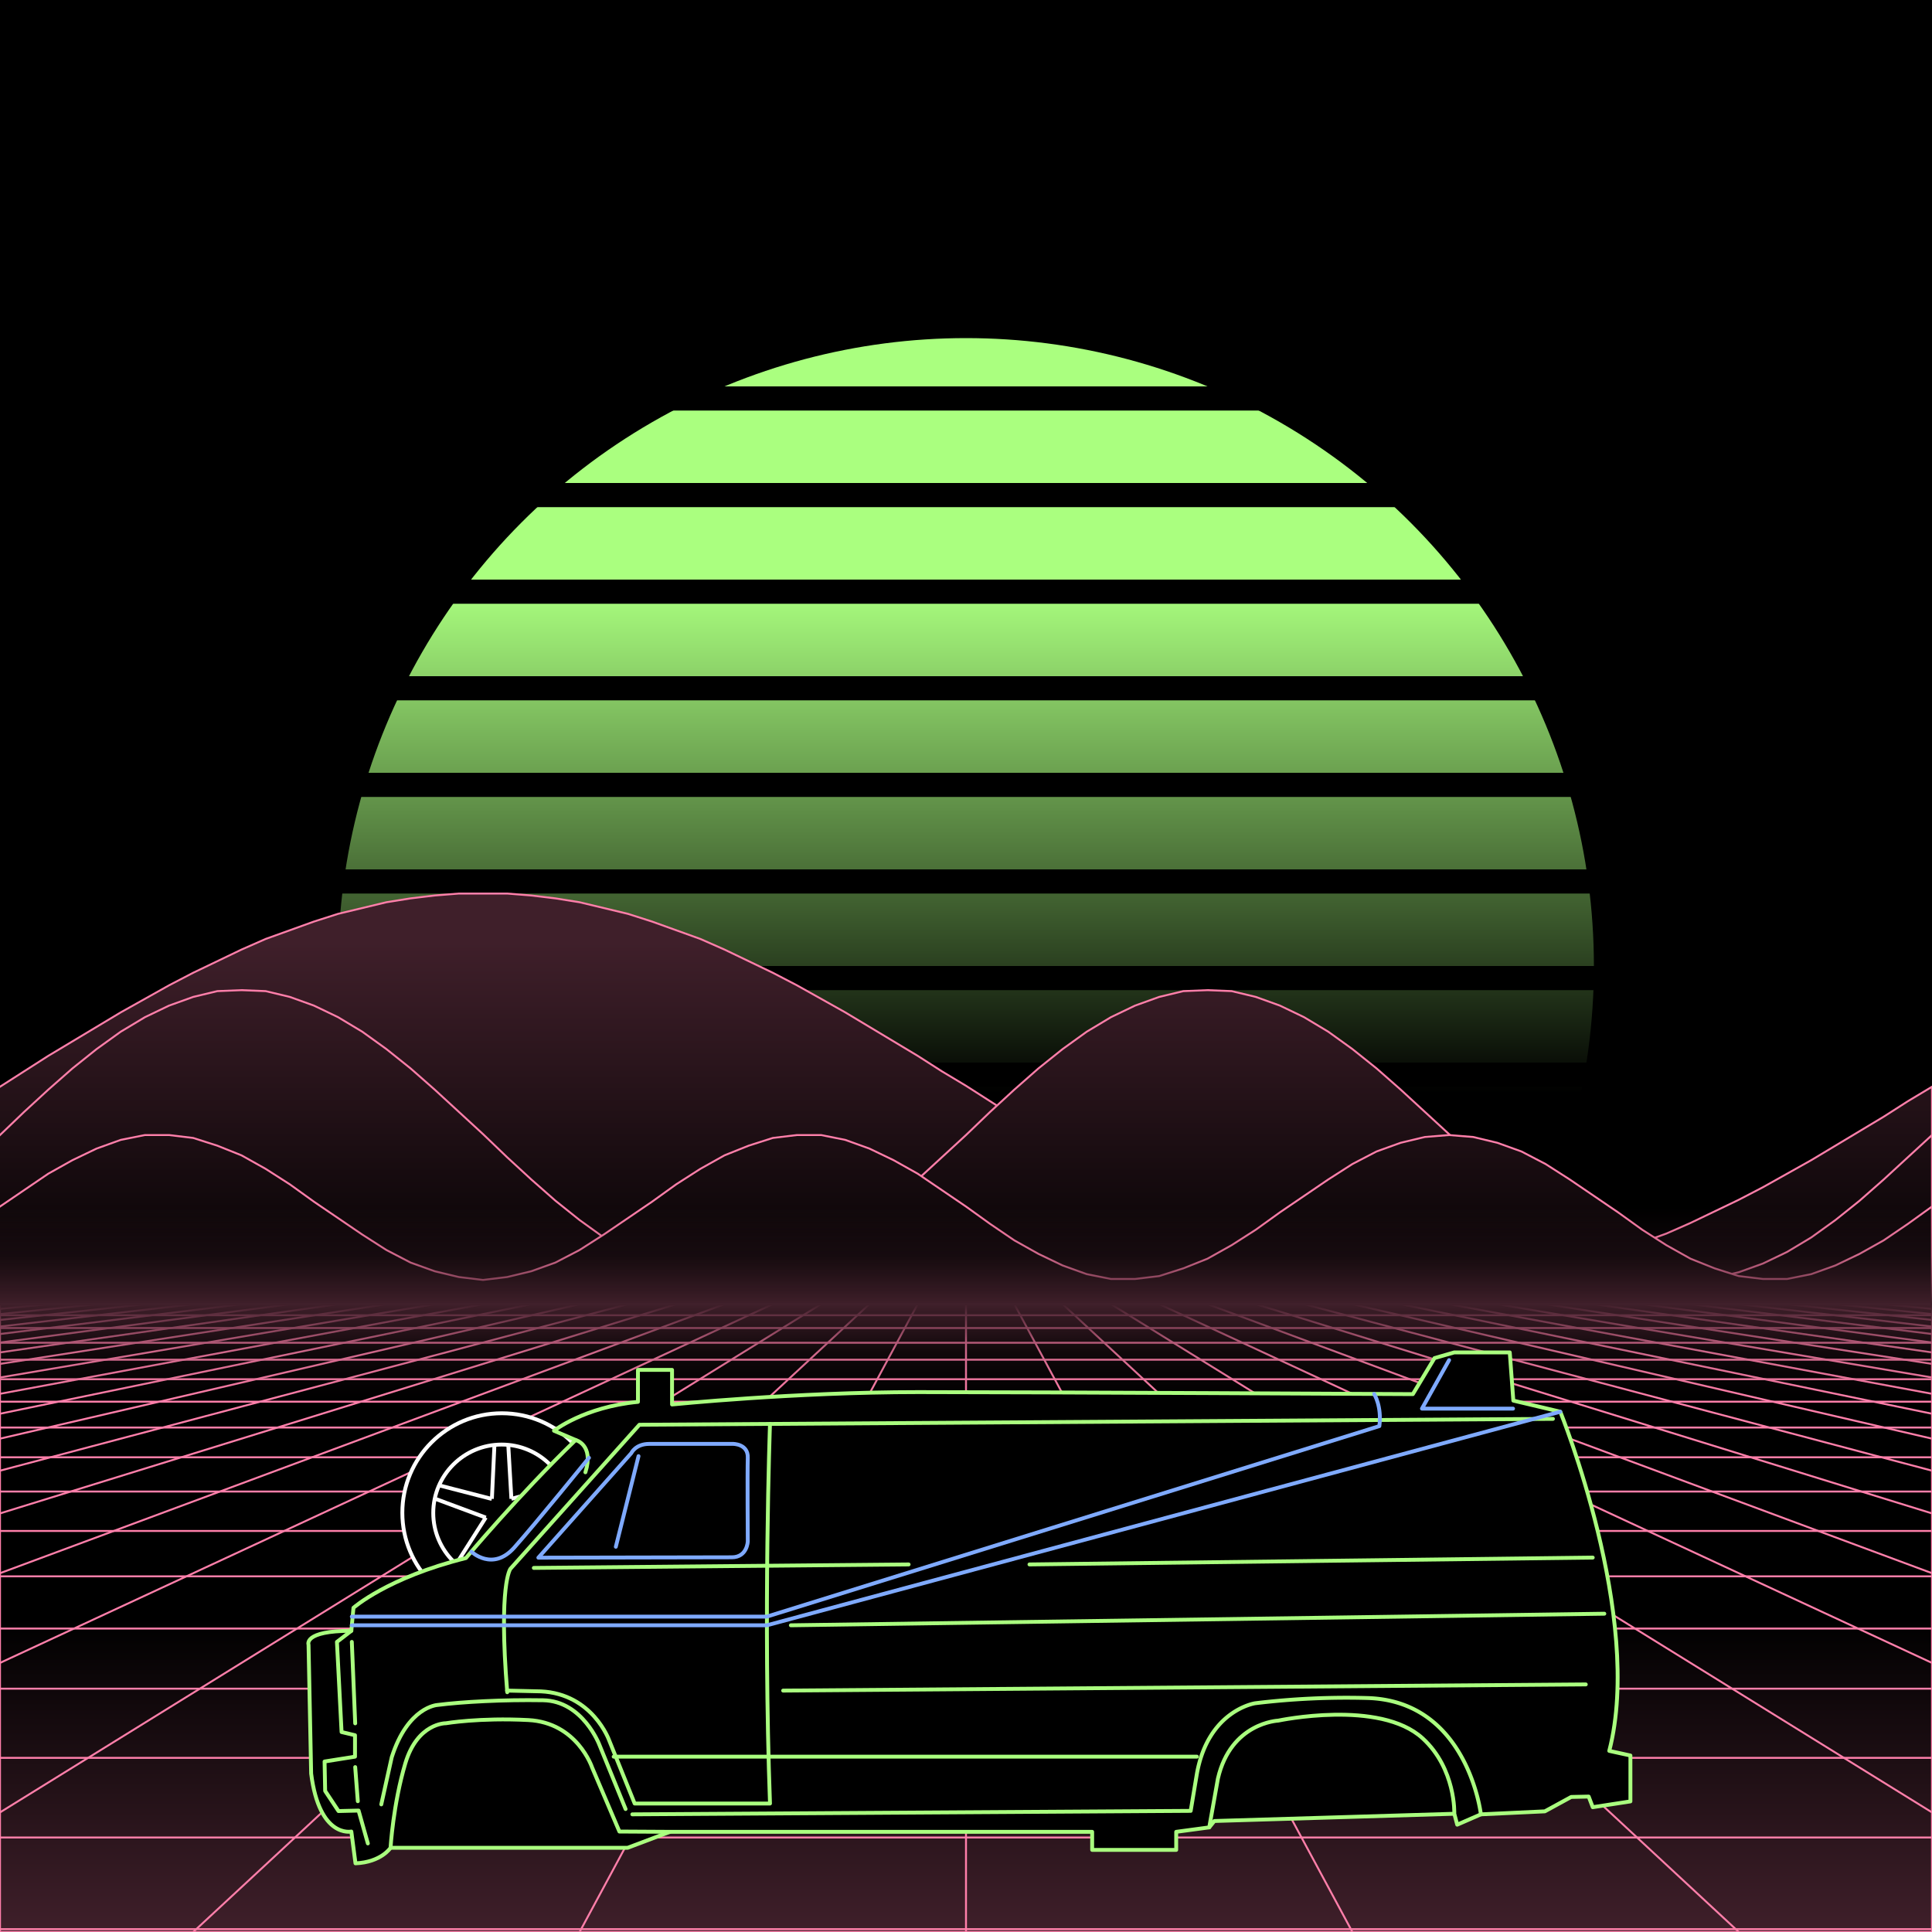 <svg xmlns="http://www.w3.org/2000/svg" viewBox="0 0 2000 2000" width="350" height="350">
    <defs>
        <linearGradient id="moon-grad" x1="0" x2="0" y1="0" y2="1">
            <stop offset="20%" stop-color="#aaff7f" stop-opacity="1"/>
            <stop offset="60%" stop-color="#aaff7f" stop-opacity="0"/>
        </linearGradient>

        <linearGradient id="star-grad" x1="0" y1="0" x2="1" y2="0">
            <stop offset="0%" stop-color="#ffffff" stop-opacity="0"/>
            <stop offset="80%" stop-color="#ffffff" stop-opacity=".5"/>
            <stop offset="100%" stop-color="#ffffff" stop-opacity="1"/>
        </linearGradient>

        <linearGradient id="bg-grad" x1="0" x2="0" y1="0" y2="1">
            <stop offset="25%" stop-color="#3f1f2a" stop-opacity="1"/>
            <stop offset="100%" stop-color="#000000" stop-opacity="1"/>
        </linearGradient>

        <linearGradient id="fog-grad" x1="0" x2="0" y1="0" y2="1">
            <stop offset="0%" stop-color="#3f1f2a" stop-opacity="0"/>
            <stop offset="25%" stop-color="#3f1f2a" stop-opacity=".25"/>
            <stop offset="50%" stop-color="#3f1f2a" stop-opacity="1"/>
            <stop offset="75%" stop-color="#3f1f2a" stop-opacity=".25"/>
            <stop offset="100%" stop-color="#3f1f2a" stop-opacity="0"/>
        </linearGradient>

        <linearGradient id="undergrid-grad" x1="0" x2="0" y1="0" y2="1">
            <stop offset="50%" stop-color="#000000" stop-opacity="1"/>
            <stop offset="100%" stop-color="#3f1f2a" stop-opacity="1"/>
        </linearGradient>

        <linearGradient id="flame-grad" x1="0" x2="1" y1="0" y2="0">
            <stop offset="0%" stop-color="#ffffff" stop-opacity="1"/>
            <stop offset="100%" stop-color="#0000ff" stop-opacity="0"/>
        </linearGradient>

        <linearGradient id="thrust-grad" x1="0" x2="0" y1="0" y2="1">
            <stop offset="0%" stop-color="#ffffff" stop-opacity="1"/>
            <stop offset="25%" stop-color="#ffffff" stop-opacity=".5"/>
            <stop offset="100%" stop-color="#ffffff" stop-opacity="0"/>
        </linearGradient>


        <style>
            #vmount                         {fill:url(#bg-grad); stroke:#ff7faa; stroke-width:2px;}
            #sky, #moonstripes              {fill:#000000}
            .background                     {fill:url(#bg-grad); stroke:#ff7faa; stroke-width:2px;}
            #mooncircle                     {fill:url(#moon-grad);}
            #grid                           {stroke-width:2px; fill:none; stroke:#ff7faa;}
            #star                           {stroke-width:10px; fill:none; stroke:url(#star-grad); stroke-linecap:round;}
            #undergrid                      {fill:url(#undergrid-grad);}
            #fog                            {fill:url(#fog-grad);}
            #pink,#aqua                     {fill:none;  stroke-linecap:round; stroke-linejoin:round; stroke-width:4px;}
            #gleam                          {fill:none;  stroke-linecap:round; stroke-linejoin:round; stroke-width:25px; stroke:white;}
            #pink,#outline,#under           {stroke:#aaff7f;}
            #aqua, #gun, #frontgun          {stroke:#7faaff;}                    
            #outline,#under,#gun,#frontgun  {fill:#000000; stroke-linecap:round; stroke-linejoin:round; stroke-width:4px;}
            .wheel                          {fill:#000000; stroke:#ffffff; stroke-width:4px;}
            #laser                          {stroke-width:15px; stroke:#7faaff;}
            

            #gun, #frontgun                 {stroke:#ffffff;}

            #flame        				    {fill:url(#flame-grad); stroke:none; }
            #rocket                         {stroke:#ffffff; stroke-width:4px; fill:#000000;}
            .stripe                         {stroke:#7f0000;}
			#housing 					    {stroke:#ffffff;stroke-width:4px; fill:#000000}

            .jet                            {stroke:#7faaff; stroke-width:4; fill:#000000}
            .thrust                         {fill:url(#thrust-grad);}

        </style>

    </defs>

    <g id="sky"><rect width="2000" height="2000"/></g>

    <g id="moon">
        <circle id="mooncircle" cx="1000" cy="1000" r="650"/>
        <g id="moonstripes">
            <animateTransform attributeName="transform" type="translate" from="0 50" to="0 150" dur="2s" repeatCount="indefinite"/>
            <rect x="0" y="0"     width="2000" height="25"/><rect x="0" y="100"   width="2000" height="25"/><rect x="0" y="200"   width="2000" height="25"/><rect x="0" y="300"   width="2000" height="25"/><rect x="0" y="400"   width="2000" height="25"/><rect x="0" y="500"   width="2000" height="25"/><rect x="0" y="600"   width="2000" height="25"/><rect x="0" y="700"   width="2000" height="25"/><rect x="0" y="800"   width="2000" height="25"/><rect x="0" y="900"   width="2000" height="25"/><rect x="0" y="1000"  width="2000" height="25"/><rect x="0" y="1100"  width="2000" height="25"/><rect x="0" y="1200"  width="2000" height="25"/>
        </g>
    </g>

    <g class="background" transform="translate(-2000 850)"><polygon points="0 0 0 275 25 259 50 243 75 228 100 213 125 198 150 184 175 170 200 157 225 145 250 133 275 122 300 113 325 104 350 96 375 90 400 84 425 80 450 77 475 75 500 75 525 75 550 77 575 80 600 84 625 90 650 96 675 104 700 113 725 122 750 133 775 145 800 157 825 170 850 184 875 198 900 213 925 228 950 243 975 259 1000 275 1025 290 1050 306 1075 321 1100 336 1125 351 1150 365 1175 379 1200 392 1225 404 1250 416 1275 427 1300 436 1325 445 1350 453 1375 459 1400 465 1425 469 1450 472 1475 474 1500 475 1525 474 1550 472 1575 469 1600 465 1625 459 1650 453 1675 445 1700 436 1725 427 1750 416 1775 404 1800 392 1825 379 1850 365 1875 351 1900 336 1925 321 1950 306 1975 290 2000 275 2025 259 2050 243 2075 228 2100 213 2125 198 2150 184 2175 170 2200 157 2225 145 2250 133 2275 122 2300 113 2325 104 2350 96 2375 90 2400 84 2425 80 2450 77 2475 75 2500 75 2525 75 2550 77 2575 80 2600 84 2625 90 2650 96 2675 104 2700 113 2725 122 2750 133 2775 145 2800 157 2825 170 2850 184 2875 198 2900 213 2925 228 2950 243 2975 259 3000 274 3025 290 3050 306 3075 321 3100 336 3125 351 3150 365 3175 379 3200 392 3225 404 3250 416 3275 427 3300 436 3325 445 3350 453 3375 459 3400 465 3425 469 3450 472 3475 474 3500 475 3525 474 3550 472 3575 469 3600 465 3625 459 3650 453 3675 445 3700 436 3725 427 3750 416 3775 404 3800 392 3825 379 3850 365 3875 351 3900 336 3925 321 3950 306 3975 290 4000 275 4000 500 0 500"/><animateTransform from="-2000 850" to="0 850" dur="15s" attributeName="transform" attributeType="XML" type="translate" repeatCount="indefinite"/></g><g class="background" transform="translate(-2000 850)"><polygon points="0 0 0 325 25 301 50 278 75 256 100 236 125 218 150 203 175 191 200 182 225 176 250 175 275 176 300 182 325 191 350 203 375 218 400 236 425 256 450 278 475 301 500 325 525 348 550 371 575 393 600 413 625 431 650 446 675 458 700 467 725 473 750 475 775 473 800 467 825 458 850 446 875 431 900 413 925 393 950 371 975 348 1000 325 1025 301 1050 278 1075 256 1100 236 1125 218 1150 203 1175 191 1200 182 1225 176 1250 175 1275 176 1300 182 1325 191 1350 203 1375 218 1400 236 1425 256 1450 278 1475 301 1500 324 1525 348 1550 371 1575 393 1600 413 1625 431 1650 446 1675 458 1700 467 1725 473 1750 475 1775 473 1800 467 1825 458 1850 446 1875 431 1900 413 1925 393 1950 371 1975 348 2000 325 2025 301 2050 278 2075 256 2100 236 2125 218 2150 203 2175 191 2200 182 2225 176 2250 175 2275 176 2300 182 2325 191 2350 203 2375 218 2400 236 2425 256 2450 278 2475 301 2500 324 2525 348 2550 371 2575 393 2600 413 2625 431 2650 446 2675 458 2700 467 2725 473 2750 475 2775 473 2800 467 2825 458 2850 446 2875 431 2900 413 2925 393 2950 371 2975 348 3000 325 3025 301 3050 278 3075 256 3100 236 3125 218 3150 203 3175 191 3200 182 3225 176 3250 175 3275 176 3300 182 3325 191 3350 203 3375 218 3400 236 3425 256 3450 278 3475 301 3500 324 3525 348 3550 371 3575 393 3600 413 3625 431 3650 446 3675 458 3700 467 3725 473 3750 475 3775 473 3800 467 3825 458 3850 446 3875 431 3900 413 3925 393 3950 371 3975 348 4000 325 4000 500 0 500"/><animateTransform from="-2000 850" to="0 850" dur="10s" attributeName="transform" attributeType="XML" type="translate" repeatCount="indefinite"/></g><g class="background" transform="translate(-2000 850)"><polygon points="0 0 0 400 25 382 50 365 75 351 100 339 125 330 150 325 175 325 200 328 225 336 250 346 275 360 300 376 325 394 350 411 375 428 400 444 425 457 450 466 475 472 500 475 525 472 550 466 575 457 600 444 625 428 650 411 675 394 700 376 725 360 750 346 775 336 800 328 825 325 850 325 875 330 900 339 925 351 950 365 975 382 1000 400 1025 417 1050 434 1075 448 1100 460 1125 469 1150 474 1175 474 1200 471 1225 463 1250 453 1275 439 1300 423 1325 405 1350 388 1375 371 1400 355 1425 342 1450 333 1475 327 1500 325 1525 327 1550 333 1575 342 1600 355 1625 371 1650 388 1675 405 1700 423 1725 439 1750 453 1775 463 1800 471 1825 474 1850 474 1875 469 1900 460 1925 448 1950 434 1975 417 2000 399 2025 382 2050 365 2075 351 2100 339 2125 330 2150 325 2175 325 2200 328 2225 336 2250 346 2275 360 2300 376 2325 394 2350 411 2375 428 2400 444 2425 457 2450 466 2475 472 2500 475 2525 472 2550 466 2575 457 2600 444 2625 428 2650 411 2675 394 2700 376 2725 360 2750 346 2775 336 2800 328 2825 325 2850 325 2875 330 2900 339 2925 351 2950 365 2975 382 3000 399 3025 417 3050 434 3075 448 3100 460 3125 469 3150 474 3175 474 3200 471 3225 463 3250 453 3275 439 3300 423 3325 405 3350 388 3375 371 3400 355 3425 342 3450 333 3475 327 3500 325 3525 327 3550 333 3575 342 3600 355 3625 371 3650 388 3675 405 3700 423 3725 439 3750 453 3775 463 3800 471 3825 474 3850 474 3875 469 3900 460 3925 448 3950 434 3975 417 4000 399 4000 500 0 500"/><animateTransform from="-2000 850" to="0 850" dur="5s" attributeName="transform" attributeType="XML" type="translate" repeatCount="indefinite"/></g>

    <g>
        <rect><animate id="fake" begin="4.9;swipe.end" dur=".1s" attributeName="visibility" from="hide" to="hide"/></rect>
        <path id="star" d="M-2425,799.8c616.2-355.8,1278-560.9,1942.8-627"/>
        <animateTransform id="swipe" attributeName="transform" type="rotate" from="0 0 5000" to="360 0 5000" dur="5s" begin="fake.end"/>
    </g>

    <g id="grid">
        <rect id="undergrid" x="0" y="1350" width="2000" height="650"/>
        <g id="hor">
            <line x1="0" y1="1350" x2="2000" y2="1350"></line><line x1="0" y1="1361.51" x2="2000" y2="1361.51"></line><line x1="0" y1="1374.758" x2="2000" y2="1374.758"></line><line x1="0" y1="1390.006" x2="2000" y2="1390.006"></line><line x1="0" y1="1407.557" x2="2000" y2="1407.557"></line><line x1="0" y1="1427.759" x2="2000" y2="1427.759"></line><line x1="0" y1="1451.01" x2="2000" y2="1451.01"></line><line x1="0" y1="1477.773" x2="2000" y2="1477.773"></line><line x1="0" y1="1508.576" x2="2000" y2="1508.576"></line><line x1="0" y1="1544.031" x2="2000" y2="1544.031"></line><line x1="0" y1="1584.84" x2="2000" y2="1584.84"></line><line x1="0" y1="1631.811" x2="2000" y2="1631.811"></line><line x1="0" y1="1685.874" x2="2000" y2="1685.874"></line><line x1="0" y1="1748.102" x2="2000" y2="1748.102"></line><line x1="0" y1="1819.725" x2="2000" y2="1819.725"></line><line x1="0" y1="1902.163" x2="2000" y2="1902.163"></line><line x1="0" y1="1997.05" x2="2000" y2="1997.05"></line>
        </g>
        <g id="ver">
            <line x1="0" y1="1350" x2="-7000.0" y2="2000"><animate attributeName="x1" values="0;50" dur="100ms" repeatCount="indefinite"/><animate attributeName="x2" values="-7000.0;-6600.0" dur="100ms" repeatCount="indefinite"/></line><line x1="50" y1="1350" x2="-6600.0" y2="2000"><animate attributeName="x1" values="50;100" dur="100ms" repeatCount="indefinite"/><animate attributeName="x2" values="-6600.0;-6200.0" dur="100ms" repeatCount="indefinite"/></line><line x1="100" y1="1350" x2="-6200.0" y2="2000"><animate attributeName="x1" values="100;150" dur="100ms" repeatCount="indefinite"/><animate attributeName="x2" values="-6200.0;-5800.0" dur="100ms" repeatCount="indefinite"/></line><line x1="150" y1="1350" x2="-5800.0" y2="2000"><animate attributeName="x1" values="150;200" dur="100ms" repeatCount="indefinite"/><animate attributeName="x2" values="-5800.0;-5400.0" dur="100ms" repeatCount="indefinite"/></line><line x1="200" y1="1350" x2="-5400.0" y2="2000"><animate attributeName="x1" values="200;250" dur="100ms" repeatCount="indefinite"/><animate attributeName="x2" values="-5400.0;-5000.0" dur="100ms" repeatCount="indefinite"/></line><line x1="250" y1="1350" x2="-5000.0" y2="2000"><animate attributeName="x1" values="250;300" dur="100ms" repeatCount="indefinite"/><animate attributeName="x2" values="-5000.0;-4600.0" dur="100ms" repeatCount="indefinite"/></line><line x1="300" y1="1350" x2="-4600.0" y2="2000"><animate attributeName="x1" values="300;350" dur="100ms" repeatCount="indefinite"/><animate attributeName="x2" values="-4600.0;-4200.0" dur="100ms" repeatCount="indefinite"/></line><line x1="350" y1="1350" x2="-4200.0" y2="2000"><animate attributeName="x1" values="350;400" dur="100ms" repeatCount="indefinite"/><animate attributeName="x2" values="-4200.0;-3800.0" dur="100ms" repeatCount="indefinite"/></line><line x1="400" y1="1350" x2="-3800.0" y2="2000"><animate attributeName="x1" values="400;450" dur="100ms" repeatCount="indefinite"/><animate attributeName="x2" values="-3800.0;-3400.0" dur="100ms" repeatCount="indefinite"/></line><line x1="450" y1="1350" x2="-3400.0" y2="2000"><animate attributeName="x1" values="450;500" dur="100ms" repeatCount="indefinite"/><animate attributeName="x2" values="-3400.0;-3000.0" dur="100ms" repeatCount="indefinite"/></line><line x1="500" y1="1350" x2="-3000.0" y2="2000"><animate attributeName="x1" values="500;550" dur="100ms" repeatCount="indefinite"/><animate attributeName="x2" values="-3000.0;-2600.0" dur="100ms" repeatCount="indefinite"/></line><line x1="550" y1="1350" x2="-2600.0" y2="2000"><animate attributeName="x1" values="550;600" dur="100ms" repeatCount="indefinite"/><animate attributeName="x2" values="-2600.0;-2200.0" dur="100ms" repeatCount="indefinite"/></line><line x1="600" y1="1350" x2="-2200.0" y2="2000"><animate attributeName="x1" values="600;650" dur="100ms" repeatCount="indefinite"/><animate attributeName="x2" values="-2200.0;-1800.0" dur="100ms" repeatCount="indefinite"/></line><line x1="650" y1="1350" x2="-1800.0" y2="2000"><animate attributeName="x1" values="650;700" dur="100ms" repeatCount="indefinite"/><animate attributeName="x2" values="-1800.0;-1400.0" dur="100ms" repeatCount="indefinite"/></line><line x1="700" y1="1350" x2="-1400.0" y2="2000"><animate attributeName="x1" values="700;750" dur="100ms" repeatCount="indefinite"/><animate attributeName="x2" values="-1400.0;-1000.0" dur="100ms" repeatCount="indefinite"/></line><line x1="750" y1="1350" x2="-1000.0" y2="2000"><animate attributeName="x1" values="750;800" dur="100ms" repeatCount="indefinite"/><animate attributeName="x2" values="-1000.0;-600.0" dur="100ms" repeatCount="indefinite"/></line><line x1="800" y1="1350" x2="-600.0" y2="2000"><animate attributeName="x1" values="800;850" dur="100ms" repeatCount="indefinite"/><animate attributeName="x2" values="-600.0;-200.0" dur="100ms" repeatCount="indefinite"/></line><line x1="850" y1="1350" x2="-200.0" y2="2000"><animate attributeName="x1" values="850;900" dur="100ms" repeatCount="indefinite"/><animate attributeName="x2" values="-200.0;200.0" dur="100ms" repeatCount="indefinite"/></line><line x1="900" y1="1350" x2="200.0" y2="2000"><animate attributeName="x1" values="900;950" dur="100ms" repeatCount="indefinite"/><animate attributeName="x2" values="200.0;600.0" dur="100ms" repeatCount="indefinite"/></line><line x1="950" y1="1350" x2="600.0" y2="2000"><animate attributeName="x1" values="950;1000" dur="100ms" repeatCount="indefinite"/><animate attributeName="x2" values="600.0;1000.0" dur="100ms" repeatCount="indefinite"/></line><line x1="1000" y1="1350" x2="1000.0" y2="2000"><animate attributeName="x1" values="1000;1050" dur="100ms" repeatCount="indefinite"/><animate attributeName="x2" values="1000.0;1400.0" dur="100ms" repeatCount="indefinite"/></line><line x1="1050" y1="1350" x2="1400.0" y2="2000"><animate attributeName="x1" values="1050;1100" dur="100ms" repeatCount="indefinite"/><animate attributeName="x2" values="1400.0;1800.0" dur="100ms" repeatCount="indefinite"/></line><line x1="1100" y1="1350" x2="1800.0" y2="2000"><animate attributeName="x1" values="1100;1150" dur="100ms" repeatCount="indefinite"/><animate attributeName="x2" values="1800.0;2200.0" dur="100ms" repeatCount="indefinite"/></line><line x1="1150" y1="1350" x2="2200.0" y2="2000"><animate attributeName="x1" values="1150;1200" dur="100ms" repeatCount="indefinite"/><animate attributeName="x2" values="2200.0;2600.0" dur="100ms" repeatCount="indefinite"/></line><line x1="1200" y1="1350" x2="2600.0" y2="2000"><animate attributeName="x1" values="1200;1250" dur="100ms" repeatCount="indefinite"/><animate attributeName="x2" values="2600.0;3000.0" dur="100ms" repeatCount="indefinite"/></line><line x1="1250" y1="1350" x2="3000.0" y2="2000"><animate attributeName="x1" values="1250;1300" dur="100ms" repeatCount="indefinite"/><animate attributeName="x2" values="3000.0;3400.0" dur="100ms" repeatCount="indefinite"/></line><line x1="1300" y1="1350" x2="3400.0" y2="2000"><animate attributeName="x1" values="1300;1350" dur="100ms" repeatCount="indefinite"/><animate attributeName="x2" values="3400.0;3800.0" dur="100ms" repeatCount="indefinite"/></line><line x1="1350" y1="1350" x2="3800.0" y2="2000"><animate attributeName="x1" values="1350;1400" dur="100ms" repeatCount="indefinite"/><animate attributeName="x2" values="3800.0;4200.0" dur="100ms" repeatCount="indefinite"/></line><line x1="1400" y1="1350" x2="4200.0" y2="2000"><animate attributeName="x1" values="1400;1450" dur="100ms" repeatCount="indefinite"/><animate attributeName="x2" values="4200.0;4600.0" dur="100ms" repeatCount="indefinite"/></line><line x1="1450" y1="1350" x2="4600.0" y2="2000"><animate attributeName="x1" values="1450;1500" dur="100ms" repeatCount="indefinite"/><animate attributeName="x2" values="4600.0;5000.0" dur="100ms" repeatCount="indefinite"/></line><line x1="1500" y1="1350" x2="5000.0" y2="2000"><animate attributeName="x1" values="1500;1550" dur="100ms" repeatCount="indefinite"/><animate attributeName="x2" values="5000.0;5400.0" dur="100ms" repeatCount="indefinite"/></line><line x1="1550" y1="1350" x2="5400.0" y2="2000"><animate attributeName="x1" values="1550;1600" dur="100ms" repeatCount="indefinite"/><animate attributeName="x2" values="5400.0;5800.0" dur="100ms" repeatCount="indefinite"/></line><line x1="1600" y1="1350" x2="5800.0" y2="2000"><animate attributeName="x1" values="1600;1650" dur="100ms" repeatCount="indefinite"/><animate attributeName="x2" values="5800.0;6200.0" dur="100ms" repeatCount="indefinite"/></line><line x1="1650" y1="1350" x2="6200.0" y2="2000"><animate attributeName="x1" values="1650;1700" dur="100ms" repeatCount="indefinite"/><animate attributeName="x2" values="6200.0;6600.0" dur="100ms" repeatCount="indefinite"/></line><line x1="1700" y1="1350" x2="6600.0" y2="2000"><animate attributeName="x1" values="1700;1750" dur="100ms" repeatCount="indefinite"/><animate attributeName="x2" values="6600.0;7000.0" dur="100ms" repeatCount="indefinite"/></line><line x1="1750" y1="1350" x2="7000.0" y2="2000"><animate attributeName="x1" values="1750;1800" dur="100ms" repeatCount="indefinite"/><animate attributeName="x2" values="7000.0;7400.0" dur="100ms" repeatCount="indefinite"/></line><line x1="1800" y1="1350" x2="7400.0" y2="2000"><animate attributeName="x1" values="1800;1850" dur="100ms" repeatCount="indefinite"/><animate attributeName="x2" values="7400.0;7800.0" dur="100ms" repeatCount="indefinite"/></line><line x1="1850" y1="1350" x2="7800.0" y2="2000"><animate attributeName="x1" values="1850;1900" dur="100ms" repeatCount="indefinite"/><animate attributeName="x2" values="7800.0;8200.0" dur="100ms" repeatCount="indefinite"/></line><line x1="1900" y1="1350" x2="8200.0" y2="2000"><animate attributeName="x1" values="1900;1950" dur="100ms" repeatCount="indefinite"/><animate attributeName="x2" values="8200.0;8600.0" dur="100ms" repeatCount="indefinite"/></line><line x1="1950" y1="1350" x2="8600.0" y2="2000"><animate attributeName="x1" values="1950;2000" dur="100ms" repeatCount="indefinite"/><animate attributeName="x2" values="8600.0;9000.0" dur="100ms" repeatCount="indefinite"/></line><line x1="2000" y1="1350" x2="9000.0" y2="2000"><animate attributeName="x1" values="2000;2050" dur="100ms" repeatCount="indefinite"/><animate attributeName="x2" values="9000.0;9400.0" dur="100ms" repeatCount="indefinite"/></line>
        </g>
    </g>

    <rect id="fog" x="0" y="1250" width="2000" height="200"/>
    <g id="car">
        
        <g id="under-and-gleam">
            <animateTransform attributeName="transform" type="translate" keyTimes="0;.5;1" values="0,-330;0,-340;0,-330" dur="1.5s" repeatCount="indefinite"/>
            
            
            <polygon id="under" points="1251.8 1891.7 1257.1 1885.1 1505.5 1877.6 1567.2 1740.5 372.8 1748.5 404.3 1912.8 649.8 1912.8 693.5 1896.3 729 1794.1 1233.4 1797.3 1251.8 1891.7"></polygon>
            <mask id="gleam-mask"><g><animateTransform attributeName="transform" type="translate" from="0 0" to="2000 0" dur="500ms" begin="fake.end+50ms"/><rect x="-150" y="0" width="250" height="2000" fill="white"/></g></mask>            
            <g mask="url(#gleam-mask)"><path d="M319.4,1702.6s-5.8-14.4,44.3-14.4l2.2-23.8s34.9-31.2,116.4-51.5c0,0,54.9-65.6,113.6-122.2l-22.4-9.6s30.9-24.5,86.9-29.9v-33.1h35.3v35.8s126.8-12.8,255-12.8,511.9,2.1,511.9,2.1l22.4-37.3,20.5-5.9h57.4l3.7,49.9,48.6,11.5" id="gleam"></path></g>                
        </g>
        <g id="wheels" transform="translate(0,-330)">
            <g id="front-wheel" class="wheel"><animateTransform attributeName="transform" attributeType="XML" type="rotate" from="360 519.5 1896" to="0 519.5 1896" dur=".5s" repeatCount="indefinite"/><g id="front"><circle cx="519.5" cy="1896" r="103"></circle><circle cx="519.3" cy="1896.2" r="70.8"></circle><line x1="511.8" x2="509.2" y1="1826.6" y2="1881.6"></line><line x1="529.4" x2="526.2" y1="1881.6" y2="1826.5"></line><line x1="582.5" x2="529.4" y1="1867" y2="1881.6"></line><line x1="535.7" x2="587.1" y1="1900.9" y2="1880.7"></line><line x1="566" x2="535.7" y1="1946.8" y2="1900.8"></line><line x1="519.3" x2="554.4" y1="1912.8" y2="1955.5"></line><line x1="485.1" x2="519.3" y1="1955.9" y2="1912.8"></line><line x1="502.9" x2="473.2" y1="1900.9" y2="1947.6"></line><line x1="451.3" x2="502.9" y1="1881.8" y2="1901"></line><line x1="509.1" x2="455.6" y1="1881.7" y2="1867.9"></line></g></g>
            <g id="middle-wheel" class="wheel"><animateTransform attributeName="transform" attributeType="XML" type="rotate" from="360  " to="0  " dur=".5s" repeatCount="indefinite"/></g>
            <g id="rear-wheel" class="wheel"><animateTransform attributeName="transform" attributeType="XML" type="rotate" from="360 1374.1 1896.3" to="0 1374.1 1896.3" dur=".5s" repeatCount="indefinite"/><g id="rear"><circle cx="1374.1" cy="1896.3" r="103"></circle><circle cx="1373.9" cy="1896.5" r="70.8"></circle><line x1="1366.3" x2="1363.7" y1="1826.9" y2="1882"></line><line x1="1384" x2="1380.8" y1="1882" y2="1826.8"></line><line x1="1437.1" x2="1384" y1="1867.3" y2="1881.9"></line><line x1="1390.2" x2="1441.7" y1="1901.2" y2="1881.1"></line><line x1="1420.6" x2="1390.3" y1="1947.1" y2="1901.2"></line><line x1="1373.9" x2="1409" y1="1913.1" y2="1955.8"></line><line x1="1339.6" x2="1373.9" y1="1956.2" y2="1913.1"></line><line x1="1357.5" x2="1327.8" y1="1901.3" y2="1947.9"></line><line x1="1305.9" x2="1357.5" y1="1882.1" y2="1901.3"></line><line x1="1363.7" x2="1310.1" y1="1882" y2="1868.2"></line></g></g>
        </g>

        

        <g id="body">
            <animateTransform attributeName="transform" type="translate" keyTimes="0;.5;1" values="0,-330;0,-340;0,-330" dur="1.5s" repeatCount="indefinite"/>
            <path d="M1251.8,1891.7l-34.2,4.6V1915h-87v-18.7H693.5l-52.3-.3-28.3-66.4s-15.4-46.4-66-49-85.3,3.3-85.3,3.3-29.4-.6-42,41.5-15.3,87.4-15.3,87.4-9.6,15-36.3,16.1l-4.3-32.9s-33.1,7.3-41.6-60l-2.7-133.4s-5.8-14.4,44.3-14.4l2.2-23.8s34.9-31.2,116.4-51.5c0,0,54.9-65.6,113.6-122.2l-22.4-9.6s30.9-24.5,86.9-29.9v-33.1h35.3v35.8s126.8-12.8,255-12.8,511.9,2.1,511.9,2.1l22.4-37.3,20.5-5.9h57.4l3.7,49.9,48.6,11.5s86.5,212.9,50.7,351.1l21.9,4.8v47.5l-39,6-4.2-11-18.1.4-27.3,14.9-66.2,3.1-24.5,10.7-3-11.3s1.7-46.5-32.8-78.1c-44.3-40.7-149.6-18.3-149.6-18.3s-48.9,2-62.3,59.9Z" id="outline"></path>
            <g id="pink"><path d="M1533,1878.2s-13.5-117-117-120.4a785.5,785.5,0,0,0-116.7,5.4s-48.6,7.2-60.3,73.1l-6.4,38.3-578,3.6"></path><line x1="364.2" x2="367.7" y1="1699.7" y2="1784"></line><line x1="367.7" x2="370.4" y1="1829.3" y2="1864.6"></line><path d="M595.9,1490.7s19.2,4.8,10.1,33.4"></path><line x1="1648.8" x2="1065.7" y1="1612.4" y2="1619.5"></line><line x1="940.6" x2="552.6" y1="1619.5" y2="1623.1"></line><path d="M647.6,1872.7l-27-66.2s-17.2-45.7-58.4-46.4-83.8,1.6-109.5,4.9c0,0-30.6,1.8-47.2,54.2l-10.8,48.7"></path><polyline points="363.7 1688.2 348.8 1699.7 353.6 1793 367.5 1796.3 367.5 1818.5 336 1823.5 336.6 1854 350.4 1874.8 371.2 1874.3 380.8 1908.3"></polyline><path d="M1607.6,1468.8l-945.7,6.1L528.4,1624s-12.5,15.4-3.3,127.8"></path><path d="M797.1,1474s-7.2,198.5,0,393H657l-26.4-65.4s-17.1-48.2-70.7-50.7l-35-.8"></path><line x1="1239" x2="635.3" y1="1818.5" y2="1818.5"></line><line x1="810.7" x2="1641.6" y1="1750.1" y2="1743.7"></line><line x1="1660.8" x2="818.7" y1="1670.5" y2="1682.5"></line></g>
            <g id="aqua"><path d="M557.3,1612.5l200.3-.4c16,0,16.5-16.5,16.5-16.5s-.5-71.8,0-86.5-15.5-14.4-15.5-14.4H672.2c-14.4,0-18.7,9.6-18.7,9.6l-96.2,108.2"></path><polyline points="1566.3 1458.2 1472 1458.2 1500.1 1408"></polyline><polyline points="364.2 1682.5 793.9 1682.5 1615.2 1461.4"></polyline><path d="M1422.5,1443s8.1,12.8,5.4,33.3l-634,197.2H364.2"></path><path d="M488,1606.3s21.9,21,44.4-4.3,77.3-92.9,77.3-92.9"></path><line x1="661" x2="637.5" y1="1507.4" y2="1601.2"></line></g>
        </g>
    </g>
</svg>

